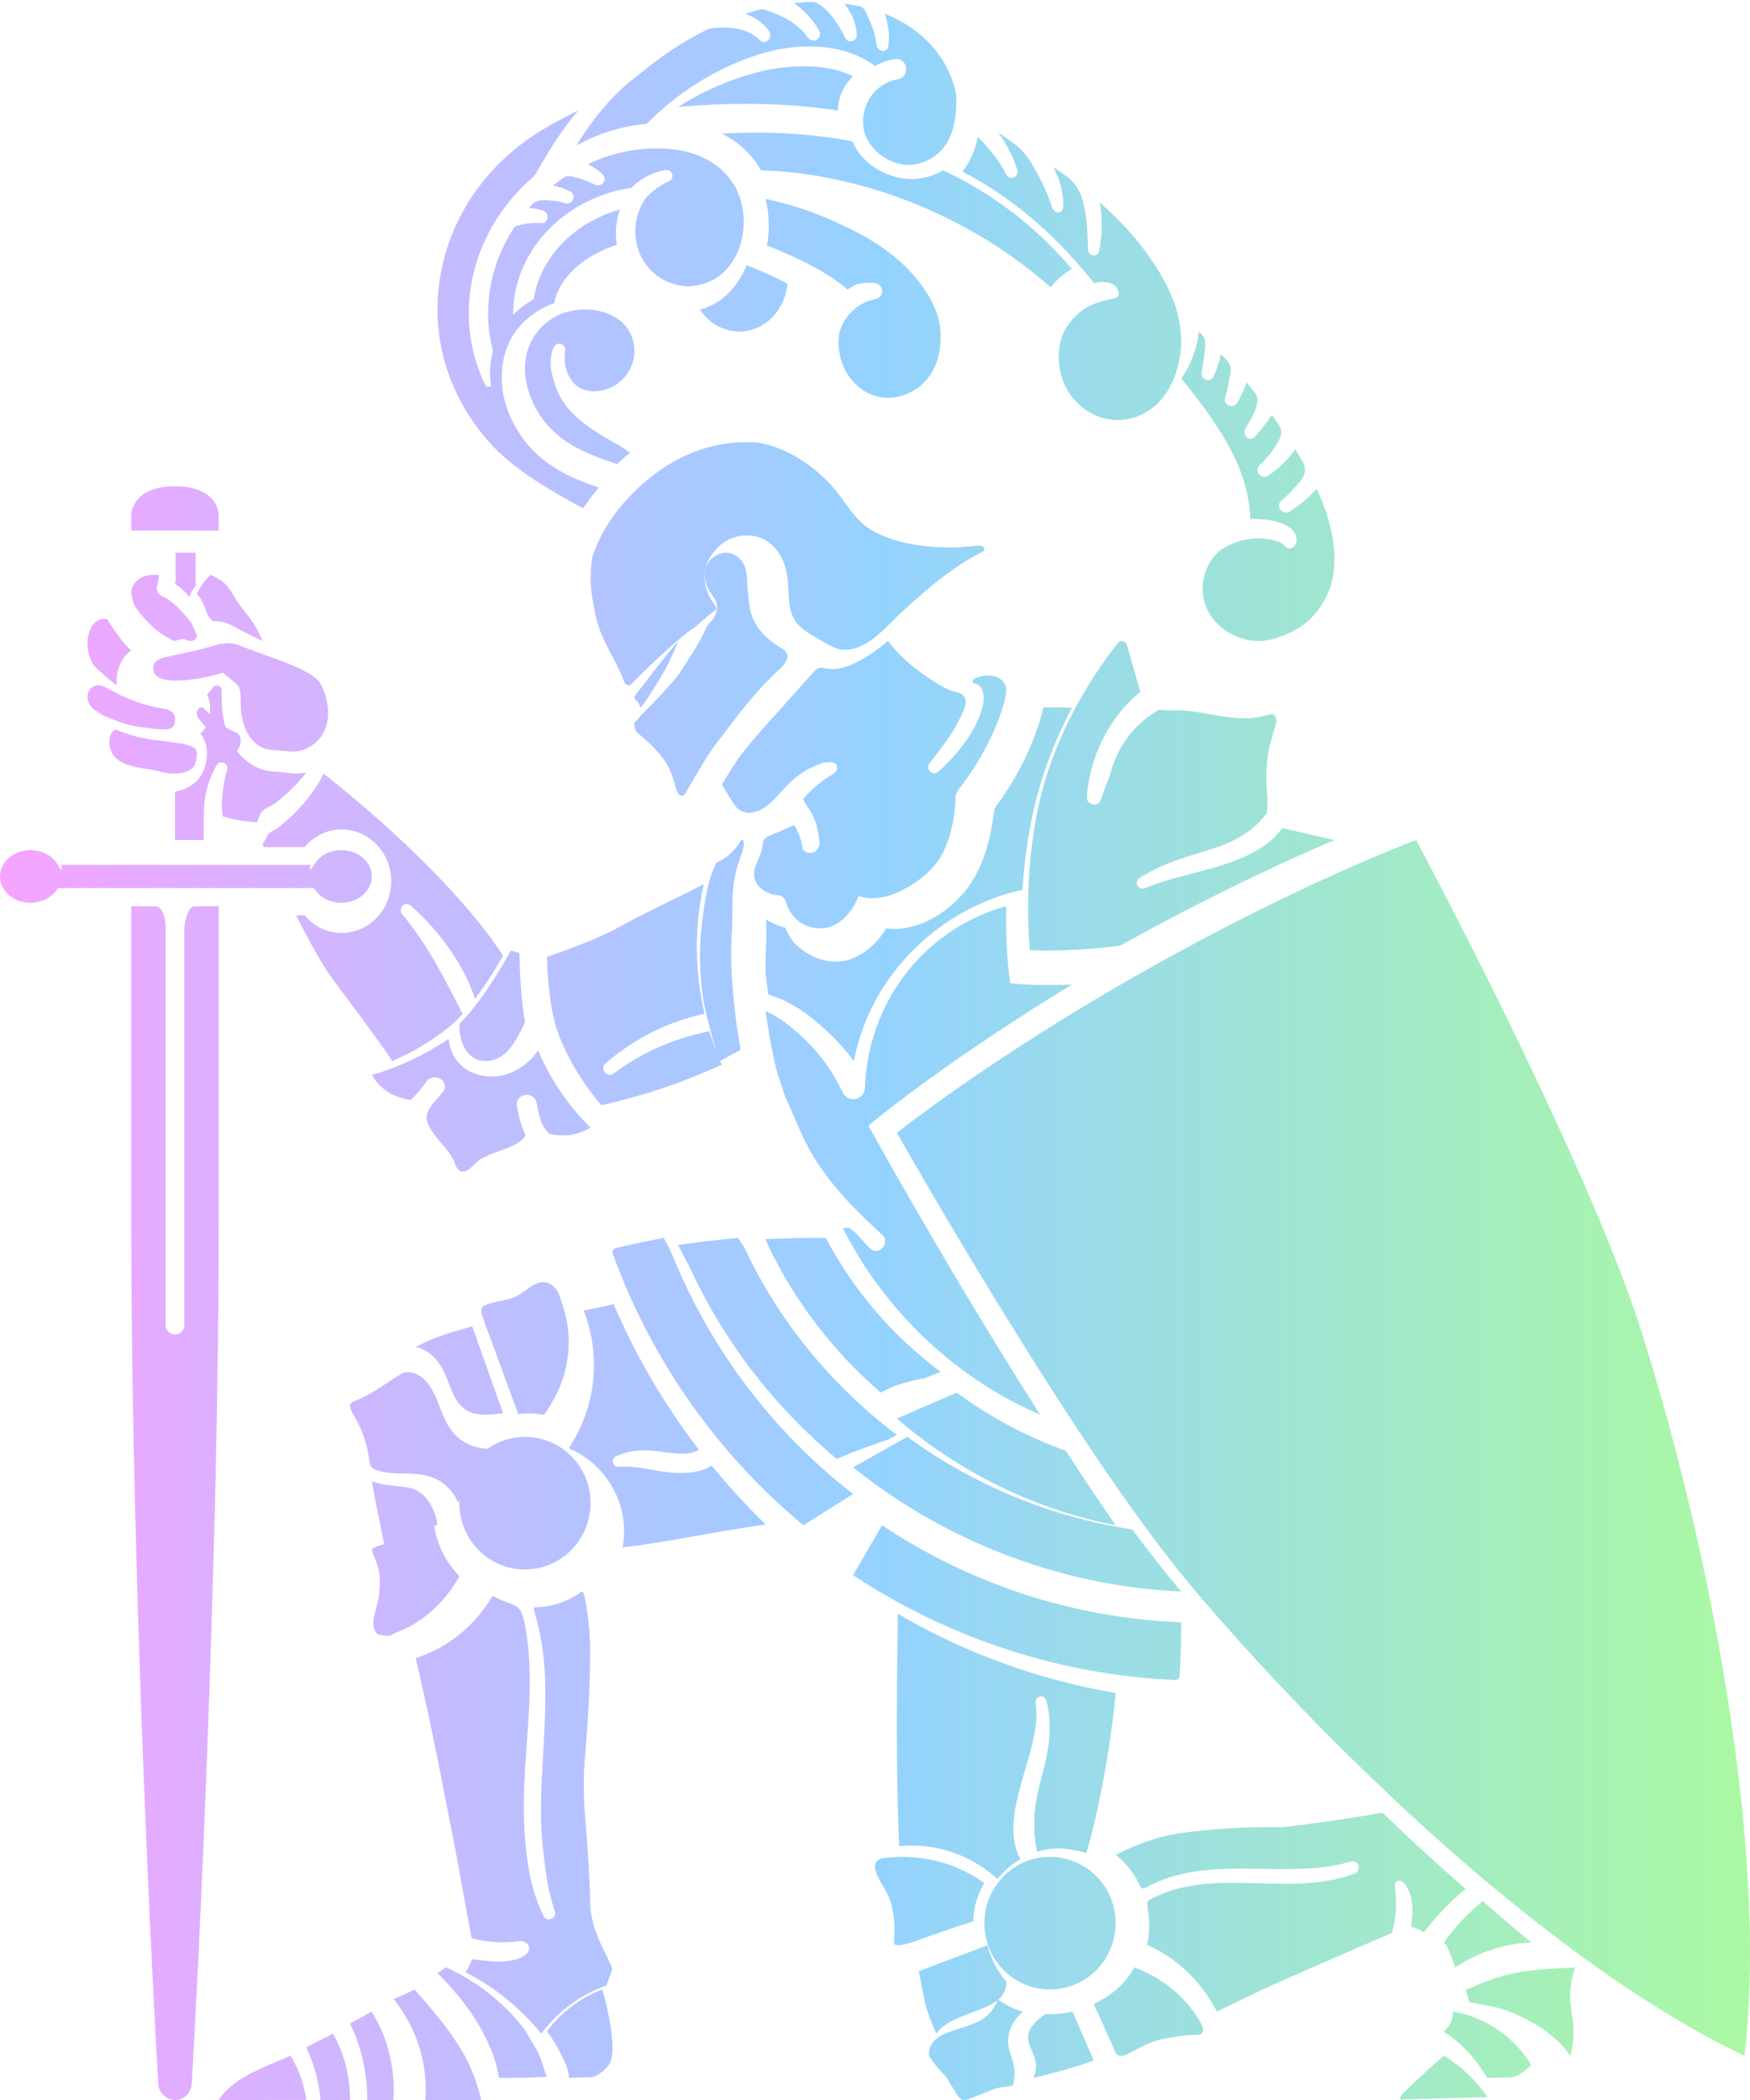 <svg xmlns="http://www.w3.org/2000/svg" width="40" height="48" viewBox="0 0 40 48">
  <defs>
    <linearGradient id="knight-a" x1="100%" x2="0%" y1="50%" y2="50%">
      <stop offset="0%" stop-color="#ABF9A2"/>
      <stop offset="49.933%" stop-color="#94D2FF"/>
      <stop offset="100%" stop-color="#F6A3FF"/>
    </linearGradient>
  </defs>
  <path fill="url(#knight-a)" fill-rule="evenodd" d="M11.141,33.116 C11.265,33.028 11.404,32.958 11.553,32.911 C11.65,32.88 11.754,32.859 11.862,32.849 C11.907,32.846 11.953,32.842 11.999,32.842 C12.019,32.842 12.04,32.844 12.059,32.846 L12.09,32.847 C12.217,32.854 12.339,32.877 12.451,32.913 C13.078,33.113 13.5,33.694 13.5,34.358 C13.5,34.492 13.48,34.629 13.443,34.765 C13.369,35.031 13.224,35.273 13.022,35.464 C12.742,35.729 12.379,35.874 11.999,35.874 C11.232,35.874 10.591,35.292 10.509,34.521 C10.503,34.465 10.5,34.41 10.5,34.358 C10.5,34.329 10.501,34.3 10.503,34.27 C10.493,34.299 10.483,34.328 10.474,34.358 C10.465,34.335 10.457,34.311 10.445,34.289 C10.407,34.211 10.359,34.137 10.302,34.07 C10.189,33.937 10.049,33.834 9.894,33.774 C9.679,33.691 9.448,33.685 9.225,33.681 C9.007,33.676 8.802,33.672 8.608,33.601 C8.545,33.579 8.508,33.554 8.484,33.523 C8.456,33.482 8.448,33.426 8.439,33.357 C8.391,32.998 8.267,32.647 8.08,32.341 C8.026,32.252 7.97,32.141 8.019,32.078 C8.04,32.051 8.078,32.035 8.124,32.017 C8.402,31.907 8.655,31.738 8.9,31.575 C8.964,31.534 9.027,31.492 9.091,31.45 C9.134,31.421 9.176,31.395 9.221,31.38 L9.203,31.326 L9.231,31.376 C9.277,31.362 9.328,31.358 9.384,31.366 C9.69,31.408 9.879,31.745 9.964,31.941 C9.994,32.011 10.022,32.083 10.05,32.155 C10.135,32.373 10.222,32.598 10.382,32.774 C10.548,32.957 10.788,33.076 11.056,33.109 C11.084,33.112 11.112,33.114 11.141,33.116 Z M4.497,14.506 C4.519,14.583 4.42,14.687 4.295,14.641 C4.255,14.627 4.218,14.613 4.183,14.6 C4.116,14.618 4.049,14.635 3.982,14.653 C3.963,14.644 3.943,14.634 3.923,14.623 C3.75,14.533 3.572,14.413 3.5,14.338 L3.437,14.274 C3.321,14.156 3.212,14.045 3.121,13.916 C3.096,13.881 3.076,13.845 3.061,13.801 C3.051,13.774 3.043,13.746 3.035,13.716 L3.024,13.675 C3.015,13.64 3.006,13.606 3.002,13.573 C2.98,13.379 3.155,13.204 3.331,13.163 C3.419,13.141 3.518,13.132 3.635,13.139 C3.628,13.232 3.614,13.317 3.59,13.403 C3.565,13.491 3.61,13.581 3.698,13.621 C3.807,13.671 3.913,13.743 4.02,13.843 C4.07,13.888 4.116,13.937 4.162,13.985 C4.207,14.031 4.248,14.082 4.289,14.132 L4.344,14.198 C4.378,14.238 4.399,14.287 4.422,14.344 C4.443,14.395 4.467,14.449 4.5,14.505 C4.499,14.506 4.498,14.506 4.497,14.506 Z M16.373,24.035 C16.266,23.679 16.108,23.051 16.09,22.944 C15.986,22.329 15.972,21.703 16.048,21.082 C16.099,20.658 16.164,20.132 16.376,19.718 C16.525,19.654 16.666,19.55 16.796,19.409 C16.809,19.395 16.832,19.363 16.856,19.328 C16.882,19.29 16.935,19.212 16.949,19.202 C16.965,19.199 16.972,19.2 16.976,19.202 C16.979,19.203 16.986,19.205 16.991,19.218 C17.016,19.28 16.983,19.431 16.965,19.48 C16.88,19.693 16.822,19.89 16.789,20.08 C16.742,20.34 16.741,20.601 16.739,20.853 C16.739,21.01 16.738,21.172 16.726,21.329 C16.667,22.119 16.79,23.217 16.928,23.997 C16.819,24.057 16.659,24.145 16.46,24.247 C16.467,24.263 16.474,24.28 16.481,24.296 C16.483,24.299 16.491,24.318 16.5,24.338 C16.23,24.457 15.954,24.572 15.678,24.68 C14.958,24.964 14.235,25.153 13.746,25.263 C13.443,24.92 13.034,24.327 12.773,23.662 C12.57,23.142 12.515,22.336 12.5,21.875 L12.594,21.841 C13.203,21.623 13.684,21.45 14.249,21.138 C14.526,20.984 14.89,20.805 15.275,20.616 C15.541,20.484 15.815,20.35 16.087,20.211 C16.06,20.329 16.037,20.446 16.017,20.559 C15.992,20.714 15.971,20.867 15.957,21.013 C15.942,21.161 15.934,21.315 15.929,21.47 C15.924,21.624 15.926,21.779 15.933,21.928 C15.939,22.082 15.951,22.236 15.968,22.384 C15.985,22.533 16.007,22.686 16.035,22.836 C16.055,22.948 16.079,23.059 16.104,23.169 L16.105,23.171 L16.007,23.194 C15.876,23.225 15.747,23.26 15.608,23.304 C15.478,23.347 15.348,23.394 15.223,23.446 C15.099,23.498 14.974,23.557 14.851,23.62 C14.728,23.684 14.608,23.752 14.495,23.823 C14.379,23.896 14.264,23.974 14.154,24.055 C14.041,24.138 13.934,24.225 13.835,24.311 C13.777,24.361 13.773,24.447 13.825,24.511 C13.877,24.575 13.958,24.586 14.017,24.542 C14.125,24.462 14.238,24.384 14.354,24.311 C14.47,24.238 14.587,24.169 14.701,24.108 C14.82,24.045 14.94,23.986 15.062,23.934 C15.179,23.881 15.305,23.831 15.432,23.786 C15.557,23.742 15.686,23.701 15.818,23.665 C15.904,23.641 15.992,23.62 16.08,23.6 L16.21,23.569 C16.22,23.595 16.23,23.62 16.238,23.646 C16.261,23.72 16.286,23.793 16.311,23.865 C16.332,23.924 16.352,23.98 16.373,24.035 Z M4.795,16.322 C4.795,16.317 4.796,16.312 4.796,16.307 C4.805,16.205 4.811,16.088 4.77,15.966 C4.759,15.935 4.747,15.907 4.732,15.879 C4.74,15.87 4.749,15.861 4.756,15.852 C4.805,15.798 4.846,15.746 4.879,15.691 L4.896,15.687 C4.928,15.679 4.96,15.672 4.99,15.663 L5.06,15.726 C5.067,15.791 5.067,15.895 5.067,15.943 C5.067,15.996 5.067,16.045 5.069,16.086 C5.078,16.272 5.106,16.449 5.152,16.613 C5.228,16.663 5.311,16.708 5.41,16.753 C5.547,16.814 5.512,17.081 5.412,17.158 C5.634,17.456 5.949,17.63 6.309,17.639 C6.362,17.64 6.416,17.647 6.474,17.653 L6.5,17.657 C6.642,17.674 6.823,17.694 7,17.658 C6.848,17.857 6.678,18.036 6.482,18.203 L6.458,18.223 C6.374,18.295 6.287,18.368 6.192,18.421 C6.178,18.428 6.163,18.436 6.147,18.444 C6.069,18.482 5.973,18.531 5.936,18.637 C5.919,18.689 5.9,18.746 5.874,18.796 C5.696,18.786 5.39,18.755 5.092,18.66 C5.081,18.583 5.071,18.501 5.071,18.42 C5.072,18.153 5.112,17.873 5.192,17.59 C5.21,17.525 5.178,17.463 5.115,17.436 C5.051,17.41 4.985,17.433 4.951,17.49 C4.888,17.597 4.834,17.717 4.788,17.845 C4.742,17.975 4.708,18.11 4.686,18.245 C4.673,18.33 4.665,18.421 4.661,18.523 C4.658,18.586 4.656,18.648 4.656,18.711 L4.656,19.2 L4,19.2 L4,18.097 C4.052,18.088 4.1,18.075 4.145,18.06 C4.28,18.016 4.395,17.948 4.489,17.858 C4.735,17.62 4.807,17.131 4.638,16.85 C4.621,16.823 4.602,16.796 4.577,16.771 C4.627,16.727 4.669,16.677 4.702,16.62 C4.65,16.559 4.596,16.493 4.537,16.419 C4.44,16.297 4.553,16.097 4.657,16.194 C4.706,16.239 4.752,16.282 4.795,16.322 Z M8.78,35.293 C8.718,34.975 8.671,34.736 8.636,34.581 C8.587,34.35 8.541,34.106 8.5,33.853 C8.676,33.929 8.858,33.947 9.033,33.963 C9.156,33.974 9.282,33.987 9.403,34.018 C9.696,34.096 9.917,34.401 10,34.837 C9.982,34.855 9.953,34.871 9.922,34.886 C9.998,35.322 10.201,35.723 10.5,36.026 C10.166,36.64 9.642,37.103 9.019,37.332 L9.006,37.339 C8.937,37.392 8.837,37.404 8.745,37.372 L8.737,37.369 L8.728,37.369 C8.62,37.379 8.553,37.301 8.537,37.151 C8.524,37.026 8.563,36.879 8.602,36.736 C8.629,36.632 8.658,36.525 8.667,36.424 C8.682,36.271 8.696,36.043 8.647,35.844 C8.629,35.766 8.6,35.697 8.572,35.63 C8.543,35.563 8.516,35.497 8.5,35.425 C8.491,35.382 8.647,35.335 8.698,35.319 C8.723,35.312 8.744,35.306 8.759,35.3 L8.78,35.293 Z M22.798,45.721 C22.646,45.842 22.426,45.924 22.199,46.008 C21.884,46.126 21.56,46.246 21.403,46.484 C21.237,46.127 21.156,45.829 21.155,45.829 C21.155,45.825 21.087,45.511 21,45.055 L22.574,44.463 C22.645,44.764 22.79,45.048 22.999,45.289 C23.01,45.472 22.937,45.604 22.815,45.707 C22.988,45.831 23.177,45.924 23.38,45.982 C23.217,46.125 23.118,46.276 23.07,46.45 C23.024,46.614 23.035,46.775 23.104,46.969 C23.18,47.186 23.208,47.318 23.175,47.568 C23.174,47.573 23.174,47.577 23.175,47.577 C23.175,47.577 23.175,47.577 23.176,47.576 C23.169,47.607 23.163,47.637 23.152,47.666 C23.11,47.68 22.988,47.698 22.92,47.707 C22.844,47.718 22.8,47.724 22.778,47.731 C22.695,47.757 22.615,47.791 22.537,47.824 C22.476,47.85 22.415,47.875 22.353,47.897 C22.328,47.906 22.3,47.918 22.27,47.931 C22.18,47.969 22.066,48.015 21.997,47.995 C21.932,47.975 21.881,47.889 21.84,47.821 C21.83,47.803 21.819,47.785 21.809,47.77 C21.755,47.687 21.703,47.603 21.651,47.514 L21.587,47.427 C21.464,47.312 21.344,47.162 21.232,46.984 C21.219,46.59 21.579,46.476 21.96,46.357 C22.146,46.298 22.322,46.244 22.454,46.154 C22.621,46.04 22.742,45.886 22.798,45.721 Z M18.842,15.273 C18.947,15.29 19.044,15.304 19.165,15.284 C19.217,15.275 19.267,15.263 19.315,15.247 L19.33,15.244 C19.384,15.227 19.437,15.204 19.494,15.18 L19.524,15.166 C19.751,15.06 19.999,14.897 20.299,14.653 C20.43,14.829 20.597,15.004 20.808,15.187 C20.815,15.194 21.513,15.764 21.879,15.828 C21.996,15.84 22.066,15.937 22.075,16.026 C22.086,16.13 21.99,16.321 21.945,16.412 L21.937,16.428 C21.747,16.815 21.47,17.168 21.251,17.433 C21.194,17.502 21.211,17.585 21.258,17.632 C21.304,17.677 21.384,17.694 21.451,17.635 C21.691,17.422 22.268,16.854 22.451,16.182 C22.501,15.996 22.494,15.843 22.429,15.727 C22.389,15.653 22.331,15.636 22.271,15.624 C22.25,15.619 22.235,15.602 22.232,15.579 C22.226,15.533 22.305,15.486 22.438,15.456 C22.553,15.43 22.675,15.435 22.775,15.469 C22.826,15.487 22.876,15.522 22.916,15.566 C22.984,15.644 23.007,15.713 22.998,15.811 C22.981,16.008 22.91,16.212 22.846,16.387 C22.769,16.594 22.677,16.804 22.572,17.01 C22.468,17.215 22.349,17.419 22.22,17.616 C22.149,17.723 22.081,17.821 22.012,17.915 C21.996,17.936 21.981,17.955 21.965,17.974 C21.906,18.047 21.845,18.122 21.841,18.24 C21.823,18.774 21.694,19.27 21.491,19.6 C21.168,20.125 20.536,20.408 20.32,20.472 C20.088,20.541 19.875,20.549 19.668,20.496 L19.623,20.484 L19.605,20.527 C19.512,20.75 19.388,20.918 19.216,21.053 C19.007,21.218 18.743,21.264 18.492,21.18 C18.233,21.093 18.036,20.88 17.964,20.613 C17.947,20.551 17.905,20.502 17.847,20.477 C17.816,20.464 17.787,20.462 17.76,20.461 L17.736,20.459 C17.713,20.458 17.688,20.452 17.654,20.443 C17.626,20.434 17.599,20.423 17.573,20.413 C17.522,20.392 17.475,20.368 17.436,20.341 C17.332,20.268 17.262,20.161 17.239,20.038 C17.216,19.917 17.271,19.787 17.329,19.648 C17.373,19.544 17.418,19.438 17.43,19.331 L17.432,19.31 C17.436,19.271 17.439,19.235 17.453,19.207 C17.48,19.15 17.548,19.118 17.622,19.088 C17.801,19.012 17.981,18.936 18.155,18.859 C18.23,18.991 18.29,19.134 18.316,19.243 C18.329,19.295 18.338,19.346 18.347,19.398 L18.349,19.417 L18.363,19.429 C18.443,19.504 18.534,19.515 18.616,19.471 C18.7,19.425 18.745,19.331 18.729,19.236 C18.706,19.048 18.685,18.871 18.597,18.68 C18.56,18.597 18.513,18.523 18.467,18.453 C18.426,18.39 18.388,18.331 18.357,18.266 C18.545,18.043 18.767,17.854 19.018,17.705 C19.049,17.685 19.084,17.665 19.109,17.628 C19.145,17.578 19.145,17.511 19.109,17.468 C19.091,17.448 19.066,17.434 19.032,17.426 C18.947,17.407 18.861,17.425 18.797,17.444 C18.541,17.519 18.254,17.692 18.047,17.895 C17.985,17.957 17.927,18.022 17.867,18.086 C17.744,18.222 17.628,18.348 17.483,18.452 C17.319,18.569 17.064,18.636 16.892,18.508 C16.822,18.456 16.77,18.374 16.726,18.303 C16.648,18.179 16.573,18.052 16.5,17.926 C16.535,17.871 16.569,17.816 16.603,17.761 C16.723,17.568 16.847,17.367 16.991,17.185 C17.221,16.892 17.477,16.608 17.725,16.335 L17.883,16.16 C17.927,16.11 17.97,16.062 18.013,16.012 L18.566,15.394 C18.619,15.335 18.697,15.254 18.768,15.262 C18.794,15.266 18.818,15.269 18.842,15.273 Z M7.192,20.324 L7.177,20.299 L1.323,20.299 L1.307,20.324 C1.236,20.434 1.129,20.522 0.998,20.576 C0.901,20.615 0.801,20.636 0.699,20.636 C0.313,20.636 -5.86206897e-05,20.366 -5.86206897e-05,20.034 C-5.86206897e-05,19.701 0.313,19.431 0.699,19.431 C0.799,19.431 0.9,19.452 0.998,19.491 C1.129,19.546 1.236,19.633 1.307,19.744 L1.409,19.901 L1.409,19.768 L7.091,19.768 L7.091,19.901 L7.192,19.744 C7.316,19.551 7.55,19.431 7.801,19.431 C8.186,19.431 8.5,19.701 8.5,20.034 C8.5,20.366 8.186,20.636 7.801,20.636 C7.55,20.636 7.316,20.516 7.192,20.324 Z M14.776,2.833 C14.378,2.866 13.984,2.962 13.605,3.119 C13.46,3.179 13.313,3.25 13.171,3.33 C13.413,2.938 13.664,2.604 13.949,2.289 C14.094,2.13 14.262,1.974 14.464,1.814 L14.576,1.724 C14.769,1.57 14.968,1.41 15.173,1.267 C15.488,1.046 15.813,0.851 16.138,0.687 C16.189,0.662 16.244,0.646 16.299,0.641 C16.789,0.597 17.138,0.687 17.365,0.916 C17.422,0.975 17.501,0.976 17.557,0.922 C17.607,0.873 17.63,0.778 17.572,0.701 C17.442,0.525 17.261,0.396 17.032,0.317 C17.133,0.284 17.238,0.252 17.346,0.224 C17.4,0.211 17.457,0.213 17.511,0.231 C17.856,0.354 18.215,0.505 18.47,0.862 C18.529,0.943 18.623,0.941 18.682,0.899 C18.745,0.853 18.761,0.77 18.72,0.697 C18.585,0.451 18.391,0.241 18.145,0.073 C18.353,0.05 18.56,0.036 18.616,0.049 C18.669,0.065 18.738,0.104 18.786,0.142 C19.019,0.329 19.17,0.57 19.325,0.874 C19.354,0.933 19.418,0.962 19.482,0.94 C19.544,0.922 19.584,0.865 19.582,0.798 C19.572,0.548 19.478,0.309 19.303,0.087 C19.422,0.102 19.531,0.12 19.635,0.141 C19.697,0.153 19.75,0.196 19.778,0.254 L19.792,0.284 C19.902,0.517 19.997,0.717 20.035,1.026 C20.046,1.111 20.122,1.164 20.186,1.165 L20.187,1.165 C20.249,1.165 20.295,1.121 20.305,1.051 C20.341,0.799 20.303,0.576 20.225,0.316 C21.002,0.623 21.556,1.183 21.79,1.9 C21.815,1.975 21.835,2.059 21.854,2.155 C21.857,2.212 21.858,2.267 21.858,2.321 C21.858,2.513 21.843,2.684 21.81,2.83 C21.748,3.119 21.624,3.348 21.442,3.509 C21.431,3.519 21.42,3.528 21.408,3.537 C21.312,3.615 21.205,3.674 21.087,3.714 C20.967,3.754 20.868,3.766 20.819,3.769 C20.595,3.781 20.333,3.698 20.12,3.535 C20.037,3.472 19.963,3.396 19.899,3.308 C19.813,3.189 19.759,3.062 19.739,2.929 C19.739,2.924 19.737,2.919 19.736,2.916 C19.719,2.783 19.727,2.651 19.76,2.524 C19.805,2.353 19.894,2.196 20.019,2.071 C20.095,1.994 20.185,1.932 20.287,1.886 C20.374,1.846 20.448,1.823 20.522,1.813 C20.608,1.8 20.678,1.735 20.702,1.647 C20.711,1.614 20.714,1.582 20.71,1.55 C20.696,1.433 20.601,1.346 20.493,1.346 C20.483,1.346 20.474,1.347 20.464,1.349 C20.301,1.372 20.145,1.426 20,1.51 C19.237,0.935 18.133,0.993 17.35,1.242 C16.414,1.539 15.535,2.078 14.81,2.801 C14.799,2.807 14.791,2.814 14.786,2.824 L14.776,2.833 Z M17.07,7.564 C16.658,7.636 16.244,7.446 16,7.077 C16.295,6.999 16.555,6.83 16.752,6.589 C16.754,6.587 16.891,6.442 17.018,6.174 L17.034,6.143 C17.047,6.118 17.058,6.091 17.069,6.063 C17.418,6.198 17.731,6.339 18,6.485 C17.947,7.036 17.569,7.477 17.07,7.564 Z M28.922,11.876 C28.741,11.86 28.637,11.858 28.579,11.862 C28.542,10.666 27.814,9.658 27,8.649 C27.223,8.33 27.359,7.97 27.404,7.579 C27.432,7.608 27.46,7.636 27.488,7.665 C27.541,7.719 27.553,7.831 27.548,7.912 C27.537,8.105 27.502,8.302 27.469,8.492 L27.464,8.515 C27.45,8.596 27.51,8.663 27.578,8.683 C27.647,8.702 27.708,8.672 27.735,8.612 C27.811,8.451 27.871,8.271 27.906,8.095 L28.051,8.245 C28.115,8.313 28.144,8.403 28.129,8.494 C28.092,8.719 28.056,8.908 28.001,9.099 C27.98,9.169 28.017,9.238 28.09,9.268 C28.161,9.296 28.238,9.272 28.275,9.21 C28.365,9.063 28.44,8.902 28.494,8.738 C28.558,8.818 28.623,8.9 28.69,8.985 C28.749,9.062 28.757,9.167 28.711,9.314 C28.659,9.479 28.574,9.62 28.484,9.768 L28.468,9.795 C28.418,9.877 28.451,9.968 28.512,10.007 C28.562,10.041 28.639,10.042 28.698,9.969 C28.811,9.833 28.949,9.668 29.07,9.487 C29.122,9.557 29.173,9.628 29.224,9.702 C29.295,9.8 29.303,9.929 29.246,10.037 C29.127,10.262 28.976,10.458 28.786,10.638 C28.72,10.7 28.732,10.788 28.779,10.842 C28.831,10.903 28.914,10.914 28.98,10.874 C29.218,10.721 29.438,10.508 29.605,10.27 C29.669,10.374 29.728,10.471 29.784,10.569 C29.854,10.691 29.843,10.842 29.756,10.955 C29.588,11.173 29.369,11.375 29.283,11.451 C29.215,11.512 29.226,11.6 29.273,11.656 C29.327,11.721 29.412,11.734 29.479,11.691 C29.709,11.544 29.925,11.363 30.097,11.173 C30.436,11.913 30.559,12.555 30.474,13.133 C30.402,13.616 30.11,14.077 29.711,14.336 C29.596,14.411 29.408,14.512 29.253,14.552 C28.972,14.669 28.689,14.685 28.393,14.594 C27.966,14.468 27.636,14.145 27.53,13.754 C27.421,13.348 27.537,12.924 27.836,12.626 C28.029,12.471 28.265,12.367 28.517,12.327 C28.598,12.313 28.678,12.307 28.759,12.307 C28.831,12.307 28.903,12.312 28.975,12.323 C29.086,12.339 29.201,12.362 29.296,12.417 C29.308,12.424 29.326,12.44 29.342,12.457 C29.375,12.489 29.408,12.521 29.449,12.531 C29.484,12.54 29.515,12.535 29.545,12.518 C29.591,12.491 29.622,12.438 29.631,12.397 C29.651,12.307 29.631,12.223 29.571,12.148 C29.435,11.974 29.114,11.891 28.922,11.876 Z M24.733,6.141 C23.937,5.201 23.018,4.454 22,3.921 C22.171,3.708 22.288,3.442 22.35,3.126 C22.58,3.363 22.827,3.642 23.002,3.992 C23.035,4.059 23.11,4.084 23.177,4.051 C23.244,4.019 23.275,3.948 23.252,3.878 C23.142,3.55 22.999,3.272 22.817,3.032 C22.924,3.098 23.025,3.172 23.13,3.249 L23.18,3.286 C23.33,3.396 23.433,3.505 23.523,3.648 C23.766,4.036 23.914,4.342 24.036,4.706 C24.045,4.734 24.059,4.776 24.088,4.809 C24.125,4.852 24.182,4.867 24.226,4.848 C24.265,4.832 24.309,4.788 24.305,4.671 C24.299,4.487 24.268,4.306 24.217,4.147 C24.191,4.069 24.156,3.994 24.123,3.921 L24.107,3.886 C24.1,3.873 24.093,3.852 24.084,3.829 C24.084,3.828 24.083,3.827 24.083,3.825 C24.191,3.898 24.296,3.971 24.396,4.043 C24.559,4.161 24.692,4.369 24.753,4.601 C24.847,4.959 24.86,5.325 24.867,5.699 C24.868,5.77 24.918,5.827 24.987,5.835 C25.059,5.846 25.109,5.8 25.124,5.733 C25.198,5.394 25.202,5.006 25.137,4.628 C25.835,5.239 26.35,5.885 26.705,6.596 C26.727,6.65 26.749,6.703 26.771,6.755 C26.82,6.87 26.866,6.978 26.898,7.097 C26.969,7.362 27.004,7.622 27,7.852 C26.996,7.999 26.971,8.144 26.95,8.254 C26.906,8.482 26.826,8.697 26.711,8.895 C26.501,9.264 26.153,9.515 25.756,9.583 C25.024,9.705 24.332,9.171 24.216,8.388 C24.177,8.132 24.206,7.868 24.297,7.629 C24.327,7.566 24.357,7.511 24.391,7.46 C24.547,7.221 24.762,7.044 25.013,6.945 C25.144,6.894 25.287,6.855 25.465,6.82 C25.489,6.816 25.537,6.807 25.56,6.762 C25.572,6.74 25.576,6.714 25.571,6.685 C25.562,6.614 25.517,6.547 25.451,6.507 C25.393,6.47 25.326,6.457 25.275,6.45 C25.246,6.446 25.217,6.445 25.188,6.445 C25.16,6.445 25.132,6.446 25.103,6.45 C25.096,6.451 25.072,6.456 25.047,6.462 C25.033,6.466 25.019,6.469 25.008,6.473 C24.926,6.368 24.841,6.269 24.758,6.171 L24.733,6.141 Z M11.082,8.772 C11.097,8.797 11.115,8.828 11.117,8.848 L11.171,8.839 L11.224,8.831 C11.183,8.562 11.197,8.294 11.265,8.036 C11.272,8.013 11.264,7.994 11.258,7.975 C11.255,7.964 11.252,7.952 11.248,7.939 C11.244,7.915 11.238,7.892 11.233,7.87 C11.222,7.823 11.213,7.777 11.205,7.73 C11.189,7.64 11.177,7.544 11.169,7.448 C11.153,7.263 11.152,7.072 11.168,6.881 C11.183,6.694 11.214,6.505 11.26,6.32 C11.307,6.133 11.369,5.95 11.445,5.774 C11.522,5.595 11.613,5.42 11.716,5.255 L11.73,5.234 C11.742,5.213 11.754,5.195 11.769,5.181 C11.781,5.171 11.8,5.163 11.828,5.156 C11.895,5.14 11.962,5.123 12.029,5.112 C12.123,5.095 12.231,5.091 12.368,5.1 C12.371,5.101 12.374,5.101 12.378,5.101 C12.446,5.101 12.499,5.056 12.513,4.987 C12.525,4.921 12.494,4.84 12.412,4.814 C12.308,4.782 12.198,4.761 12.091,4.754 C12.122,4.715 12.154,4.677 12.191,4.646 C12.229,4.614 12.274,4.596 12.342,4.583 C12.419,4.569 12.497,4.576 12.579,4.581 L12.613,4.584 C12.703,4.591 12.805,4.61 12.924,4.645 C12.997,4.669 13.069,4.627 13.098,4.556 C13.126,4.485 13.1,4.411 13.035,4.377 C12.914,4.313 12.775,4.266 12.639,4.239 C12.653,4.227 12.667,4.216 12.682,4.206 C12.732,4.168 12.782,4.132 12.834,4.096 C12.86,4.078 12.886,4.06 12.912,4.043 C12.936,4.028 12.977,4.023 13.023,4.027 C13.08,4.032 13.146,4.047 13.225,4.071 C13.345,4.108 13.472,4.159 13.602,4.222 C13.668,4.254 13.75,4.233 13.794,4.172 C13.836,4.114 13.828,4.041 13.777,3.99 C13.68,3.896 13.561,3.812 13.438,3.751 C13.467,3.737 13.496,3.724 13.525,3.711 C13.58,3.687 13.635,3.663 13.69,3.642 C14.248,3.427 14.837,3.348 15.409,3.417 C15.732,3.456 16.02,3.553 16.265,3.709 C16.454,3.828 16.611,3.98 16.733,4.159 C16.763,4.204 16.795,4.253 16.822,4.304 C16.84,4.339 16.855,4.376 16.87,4.413 L16.877,4.429 C17.028,4.8 17.04,5.224 16.911,5.625 C16.812,5.928 16.652,6.108 16.602,6.158 C16.412,6.368 16.157,6.498 15.866,6.533 C15.855,6.535 15.844,6.537 15.833,6.539 C15.822,6.541 15.811,6.542 15.802,6.543 C15.772,6.545 15.742,6.545 15.709,6.544 L15.683,6.542 C15.505,6.533 15.327,6.482 15.167,6.396 C14.9,6.251 14.689,6.003 14.593,5.718 C14.471,5.364 14.504,4.985 14.684,4.65 C14.708,4.605 14.73,4.57 14.753,4.54 C14.798,4.479 14.854,4.429 14.917,4.376 C15.035,4.277 15.157,4.2 15.28,4.148 C15.35,4.119 15.385,4.05 15.365,3.982 C15.346,3.915 15.282,3.875 15.207,3.887 C14.914,3.936 14.63,4.085 14.426,4.3 C14.288,4.317 14.167,4.34 14.055,4.369 C13.943,4.398 13.827,4.435 13.709,4.481 C13.534,4.548 13.364,4.631 13.202,4.727 C12.321,5.249 11.772,6.124 11.732,7.067 L11.726,7.197 L11.823,7.108 C11.873,7.062 11.931,7.015 12.001,6.965 C12.057,6.923 12.116,6.885 12.176,6.85 L12.198,6.837 L12.202,6.813 C12.304,6.216 12.649,5.671 13.174,5.277 C13.272,5.204 13.35,5.15 13.428,5.105 C13.451,5.092 13.473,5.079 13.496,5.068 L13.535,5.047 C13.56,5.033 13.585,5.02 13.609,5.007 L13.629,4.996 C13.638,4.992 13.646,4.987 13.655,4.983 C13.73,4.947 13.8,4.917 13.869,4.89 C13.965,4.853 14.065,4.82 14.167,4.794 C14.168,4.794 14.17,4.793 14.172,4.793 C14.08,5.036 14.055,5.31 14.098,5.595 C13.989,5.632 13.889,5.67 13.793,5.714 C13.179,5.989 12.76,6.442 12.665,6.931 C12.64,6.94 12.616,6.95 12.591,6.96 L12.56,6.973 C12.386,7.044 12.227,7.14 12.087,7.257 C11.963,7.359 11.859,7.469 11.778,7.586 C11.723,7.665 11.682,7.733 11.65,7.799 C11.502,8.108 11.443,8.45 11.477,8.818 C11.508,9.164 11.628,9.512 11.823,9.827 C11.918,9.983 12.01,10.107 12.111,10.219 C12.564,10.716 13.112,10.946 13.684,11.145 C13.621,11.22 13.556,11.302 13.488,11.393 C13.43,11.469 13.378,11.547 13.328,11.621 L13.259,11.582 C12.624,11.232 11.755,10.751 11.189,10.115 C10.254,9.063 9.85,7.742 10.05,6.396 C10.257,5.007 11.094,3.768 12.346,2.998 C12.622,2.829 12.915,2.67 13.216,2.526 C13.199,2.547 13.181,2.568 13.165,2.589 C13.098,2.67 13.032,2.752 12.969,2.837 C12.828,3.025 12.691,3.226 12.552,3.453 C12.491,3.551 12.432,3.649 12.374,3.748 C12.356,3.777 12.339,3.808 12.322,3.84 C12.285,3.91 12.247,3.982 12.199,4.034 C12.176,4.058 12.15,4.079 12.125,4.101 C12.107,4.115 12.09,4.129 12.074,4.145 C11.741,4.452 11.462,4.804 11.242,5.19 C11.028,5.567 10.877,5.97 10.792,6.387 C10.707,6.804 10.692,7.228 10.746,7.644 C10.773,7.856 10.819,8.065 10.881,8.267 C10.912,8.367 10.948,8.467 10.99,8.571 C11.01,8.622 11.031,8.671 11.054,8.721 C11.061,8.737 11.071,8.754 11.082,8.772 Z M17.392,3.893 C17.309,3.738 17.198,3.591 17.063,3.456 C16.902,3.293 16.713,3.16 16.5,3.056 C17.561,2.993 18.564,3.052 19.483,3.232 C19.526,3.335 19.585,3.434 19.658,3.526 C19.948,3.892 20.449,4.117 20.913,4.09 C21.141,4.075 21.363,4.008 21.558,3.896 C22.618,4.386 23.564,5.092 24.369,5.997 L24.46,6.101 C24.473,6.116 24.487,6.131 24.5,6.145 C24.313,6.256 24.146,6.401 24.015,6.568 C22.199,4.957 19.73,3.96 17.392,3.893 Z M12.917,8.022 C12.928,7.946 12.886,7.88 12.816,7.861 C12.745,7.843 12.679,7.88 12.651,7.95 C12.526,8.263 12.603,8.548 12.7,8.836 C12.785,9.09 12.956,9.337 13.196,9.55 C13.398,9.731 13.626,9.875 13.822,9.991 L13.873,10.022 C13.925,10.053 13.977,10.084 14.03,10.114 C14.07,10.137 14.11,10.16 14.15,10.181 C14.168,10.191 14.28,10.265 14.354,10.314 C14.371,10.325 14.387,10.336 14.4,10.345 C14.311,10.42 14.222,10.499 14.136,10.581 L14.107,10.611 C14.011,10.578 13.919,10.545 13.827,10.513 C13.777,10.494 13.727,10.475 13.678,10.457 L13.663,10.451 C13.296,10.311 12.876,10.116 12.534,9.737 C12.436,9.629 12.348,9.506 12.27,9.374 C12.013,8.933 11.857,8.267 12.189,7.718 C12.33,7.482 12.546,7.294 12.796,7.187 C12.974,7.112 13.174,7.074 13.373,7.074 C13.607,7.074 13.84,7.126 14.028,7.231 C14.285,7.373 14.444,7.597 14.489,7.878 C14.546,8.239 14.376,8.61 14.067,8.802 C13.791,8.973 13.37,9.019 13.13,8.77 C12.951,8.584 12.875,8.319 12.917,8.022 Z M14.618,16.12 C14.61,16.1 14.601,16.081 14.589,16.063 C14.576,16.044 14.56,16.028 14.543,16.01 C14.502,15.969 14.497,15.958 14.502,15.937 C14.507,15.911 14.526,15.887 14.546,15.861 L14.975,15.302 C15.139,15.089 15.311,14.877 15.5,14.653 C15.386,14.952 15.263,15.214 15.133,15.43 L15.11,15.468 C14.97,15.7 14.825,15.94 14.664,16.153 C14.657,16.161 14.652,16.167 14.649,16.168 C14.645,16.167 14.639,16.161 14.634,16.151 C14.627,16.141 14.623,16.131 14.618,16.12 Z M13.609,14.059 C13.594,13.986 13.581,13.911 13.569,13.833 C13.489,13.467 13.479,13.097 13.537,12.741 C13.624,12.471 13.75,12.205 13.913,11.952 C14.184,11.531 14.561,11.135 15.004,10.807 C15.626,10.346 16.339,10.105 17.076,10.105 C17.156,10.105 17.238,10.109 17.319,10.114 C17.909,10.217 18.498,10.556 18.979,11.068 C19.093,11.189 19.194,11.328 19.291,11.462 C19.476,11.718 19.668,11.983 19.966,12.144 C20.177,12.257 20.415,12.344 20.693,12.408 C20.962,12.469 21.257,12.504 21.569,12.51 C21.713,12.515 21.863,12.511 22.01,12.502 C22.082,12.498 22.155,12.492 22.227,12.485 L22.273,12.479 C22.294,12.476 22.316,12.474 22.338,12.473 L22.338,12.473 C22.382,12.47 22.414,12.471 22.441,12.48 C22.463,12.486 22.481,12.5 22.492,12.518 C22.498,12.529 22.504,12.547 22.497,12.569 C22.488,12.598 22.464,12.611 22.421,12.631 L22.395,12.644 C22.355,12.665 22.315,12.686 22.275,12.708 C22.197,12.751 22.12,12.797 22.044,12.845 C21.803,12.995 21.559,13.173 21.296,13.389 C21.047,13.594 20.806,13.811 20.604,13.997 L20.559,14.039 C20.5,14.095 20.443,14.152 20.385,14.21 C20.222,14.371 20.052,14.541 19.857,14.668 C19.717,14.761 19.498,14.867 19.268,14.852 C19.103,14.84 18.949,14.747 18.799,14.658 C18.754,14.631 18.71,14.604 18.665,14.58 C18.476,14.476 18.346,14.382 18.243,14.275 C18.07,14.094 18.041,13.842 18.028,13.621 L18.023,13.521 C18.01,13.272 17.998,13.037 17.89,12.799 C17.775,12.544 17.578,12.356 17.35,12.281 C17.049,12.182 16.687,12.258 16.452,12.471 C16.226,12.676 16.096,12.942 16.104,13.181 C16.109,13.379 16.169,13.577 16.266,13.724 C16.276,13.738 16.288,13.754 16.299,13.77 C16.376,13.872 16.393,13.914 16.345,13.954 C16.256,14.013 16.174,14.086 16.094,14.156 C16.05,14.195 16.006,14.234 15.962,14.27 C15.91,14.312 15.855,14.352 15.801,14.392 C15.735,14.439 15.667,14.489 15.604,14.543 C15.35,14.758 15.101,14.982 14.862,15.21 C14.73,15.337 14.599,15.465 14.471,15.596 C14.421,15.647 14.395,15.672 14.351,15.66 C14.315,15.653 14.282,15.624 14.268,15.587 C14.187,15.368 14.082,15.167 13.981,14.972 C13.826,14.675 13.681,14.395 13.609,14.059 Z M14.623,16.794 L14.548,16.728 C14.511,16.661 14.497,16.596 14.501,16.529 C14.506,16.516 14.537,16.483 14.55,16.469 C14.559,16.459 14.568,16.45 14.573,16.444 C14.606,16.403 14.64,16.364 14.675,16.326 C14.713,16.284 14.754,16.246 14.793,16.206 C14.823,16.177 14.853,16.149 14.882,16.118 C15.03,15.966 15.18,15.805 15.328,15.639 C15.384,15.575 15.435,15.517 15.483,15.454 C15.529,15.393 15.571,15.33 15.612,15.266 C15.739,15.07 15.871,14.868 15.987,14.659 C16.023,14.594 16.056,14.529 16.088,14.463 C16.109,14.419 16.131,14.375 16.154,14.332 C16.173,14.294 16.203,14.26 16.235,14.224 C16.268,14.186 16.301,14.147 16.327,14.1 C16.365,14.033 16.42,13.898 16.371,13.762 C16.345,13.694 16.303,13.636 16.264,13.579 C16.235,13.539 16.209,13.501 16.189,13.461 C16.14,13.368 16.113,13.259 16.108,13.146 C16.103,12.996 16.16,12.866 16.278,12.759 C16.399,12.651 16.567,12.606 16.702,12.646 C16.811,12.678 16.903,12.747 16.969,12.846 C16.998,12.889 17.018,12.93 17.032,12.97 C17.069,13.075 17.074,13.193 17.078,13.309 C17.08,13.357 17.082,13.406 17.087,13.453 C17.1,13.602 17.116,13.749 17.136,13.89 C17.154,14.018 17.214,14.151 17.262,14.24 C17.331,14.368 17.431,14.489 17.561,14.602 C17.618,14.651 17.679,14.695 17.751,14.746 C17.775,14.763 17.801,14.778 17.827,14.794 C17.867,14.819 17.905,14.841 17.936,14.871 C17.982,14.916 18.006,14.973 17.999,15.022 C17.985,15.113 17.907,15.217 17.835,15.28 C17.723,15.38 17.612,15.488 17.495,15.612 C17.26,15.859 17.046,16.123 16.886,16.323 C16.754,16.488 16.639,16.64 16.537,16.784 C16.487,16.845 16.437,16.904 16.39,16.969 C16.169,17.264 15.984,17.585 15.805,17.895 C15.757,17.976 15.71,18.059 15.662,18.141 C15.644,18.17 15.616,18.188 15.585,18.189 C15.584,18.189 15.583,18.189 15.582,18.189 C15.553,18.189 15.527,18.174 15.508,18.148 C15.467,18.09 15.443,18 15.42,17.914 C15.411,17.879 15.401,17.844 15.391,17.813 C15.354,17.701 15.307,17.571 15.232,17.451 C15.06,17.175 14.848,16.989 14.623,16.794 Z M10.259,31.621 C10.22,31.517 10.18,31.409 10.127,31.311 C9.975,31.022 9.752,30.839 9.5,30.79 C9.714,30.674 9.925,30.583 10.141,30.511 C10.332,30.449 10.551,30.384 10.793,30.316 L11.5,32.304 L11.472,32.307 C11.139,32.347 10.796,32.387 10.547,32.144 C10.404,32.005 10.331,31.81 10.259,31.621 Z M6.538,47.032 L6.641,46.989 C6.834,47.305 6.954,47.644 7,47.999 L5,48 C5.003,47.992 5.007,47.982 5.013,47.973 C5.316,47.547 5.842,47.326 6.35,47.112 C6.413,47.085 6.476,47.059 6.538,47.032 Z M17.812,22.822 L17.812,22.822 C17.681,22.772 17.606,22.745 17.56,22.734 C17.554,22.662 17.544,22.593 17.534,22.524 C17.52,22.427 17.506,22.326 17.503,22.224 C17.496,22.004 17.503,21.782 17.511,21.574 C17.517,21.446 17.518,21.335 17.515,21.232 C17.514,21.177 17.512,21.122 17.513,21.066 C17.513,21.051 17.513,21.037 17.514,21.02 C17.543,21.039 17.574,21.056 17.608,21.072 L17.656,21.096 C17.745,21.139 17.837,21.185 17.941,21.197 C18.002,21.343 18.098,21.494 18.164,21.562 C18.231,21.632 18.381,21.751 18.499,21.817 C18.773,21.972 19.084,22.02 19.354,21.95 C19.708,21.855 20.034,21.591 20.254,21.22 C20.936,21.313 21.635,20.881 22.031,20.403 C22.512,19.826 22.648,19.104 22.736,18.471 C23.278,17.747 23.662,16.952 23.85,16.17 C24.094,16.167 24.303,16.168 24.5,16.177 C24.215,16.722 23.984,17.277 23.811,17.827 C23.576,18.579 23.428,19.423 23.37,20.337 C22.527,20.526 21.744,20.928 21.101,21.502 C20.536,22.006 20.106,22.597 19.822,23.259 C19.691,23.563 19.586,23.904 19.515,24.253 C19.345,24.019 19.152,23.801 18.94,23.603 C18.689,23.368 18.484,23.203 18.276,23.068 C18.151,22.988 18.022,22.915 17.894,22.854 C17.885,22.851 17.853,22.838 17.812,22.822 Z M12.5,46.433 C12.815,46.004 13.251,45.673 13.763,45.474 C13.865,45.751 14.129,46.918 13.924,47.186 C13.704,47.472 13.509,47.481 13.509,47.481 C13.34,47.481 13.169,47.487 13.005,47.495 C13.001,47.293 12.89,47.082 12.799,46.91 L12.779,46.871 C12.711,46.742 12.619,46.578 12.5,46.433 Z M9.613,45.63 C9.98,46.059 10.327,46.464 10.596,46.943 C10.773,47.256 10.901,47.594 11,48 L9.721,48 C9.727,47.926 9.732,47.848 9.732,47.77 C9.732,47.017 9.479,46.301 9,45.694 C9.133,45.637 9.303,45.561 9.479,45.474 L9.613,45.63 Z M12.148,46.656 C12.21,46.755 12.273,46.859 12.322,46.967 C12.359,47.046 12.387,47.136 12.413,47.222 C12.439,47.304 12.466,47.389 12.5,47.468 C12.247,47.483 12.03,47.495 11.808,47.495 L11.407,47.495 C11.25,46.524 10.568,45.665 10,45.098 C10.074,45.052 10.137,45.011 10.195,44.968 C10.904,45.287 11.53,45.783 12.006,46.408 C12.05,46.494 12.1,46.576 12.148,46.656 Z M25.882,34.958 C26.282,35.499 26.655,35.973 26.99,36.367 L27,36.379 C24.29,36.259 21.634,35.254 19.5,33.538 L20.74,32.842 C22.259,33.951 24.035,34.682 25.882,34.958 Z M34.268,46.417 C34.426,46.528 34.573,46.658 34.705,46.803 C34.76,46.864 34.968,47.123 35,47.203 C34.855,47.335 34.69,47.483 34.499,47.483 L33.991,47.495 C33.748,47.068 33.407,46.703 33,46.436 C33.053,46.388 33.106,46.33 33.144,46.261 C33.186,46.184 33.21,46.091 33.215,45.979 C33.591,46.044 33.954,46.194 34.268,46.417 Z M2.115,16.189 C2.075,16.149 2.045,16.106 2.026,16.059 C1.985,15.964 1.993,15.851 2.045,15.773 C2.1,15.69 2.206,15.645 2.295,15.67 C2.323,15.677 2.35,15.684 2.377,15.693 C2.398,15.699 2.41,15.705 2.436,15.72 C2.489,15.75 2.542,15.78 2.596,15.809 C2.704,15.866 2.816,15.919 2.929,15.966 C3.169,16.068 3.412,16.139 3.65,16.181 L3.689,16.189 C3.712,16.193 3.735,16.197 3.758,16.201 C3.867,16.215 3.968,16.283 3.993,16.358 C4.004,16.391 3.999,16.453 3.996,16.49 C3.99,16.556 3.971,16.601 3.94,16.626 C3.894,16.662 3.8,16.679 3.661,16.672 C3.569,16.667 3.472,16.654 3.38,16.641 L3.292,16.63 C3.188,16.615 3.089,16.6 2.995,16.583 C2.835,16.543 2.673,16.479 2.521,16.42 C2.503,16.412 2.484,16.405 2.465,16.398 C2.431,16.387 2.397,16.374 2.366,16.358 C2.347,16.348 2.33,16.336 2.313,16.323 C2.291,16.307 2.268,16.291 2.243,16.278 C2.196,16.255 2.152,16.224 2.115,16.189 Z M21.87,31.832 C22.629,32.392 23.466,32.839 24.36,33.16 C24.764,33.782 25.147,34.354 25.5,34.863 C23.671,34.508 21.946,33.668 20.5,32.424 L21.87,31.832 Z M12.966,30.255 C13.039,30.701 12.994,31.163 12.837,31.592 C12.787,31.728 12.725,31.861 12.653,31.99 L12.642,32.009 C12.512,32.244 12.457,32.315 12.436,32.337 C12.313,32.317 12.193,32.307 12.076,32.307 C12.005,32.307 11.931,32.31 11.845,32.32 L11.191,30.537 C11.177,30.502 11.164,30.467 11.151,30.432 C11.122,30.359 11.094,30.285 11.07,30.211 C11.064,30.188 11.055,30.164 11.046,30.14 C10.992,29.988 10.967,29.893 11.077,29.839 C11.184,29.786 11.302,29.762 11.426,29.738 C11.526,29.719 11.629,29.698 11.728,29.661 C11.827,29.623 11.922,29.556 12.014,29.492 C12.134,29.407 12.258,29.319 12.385,29.307 C12.58,29.288 12.735,29.45 12.788,29.613 L12.811,29.683 C12.871,29.867 12.934,30.057 12.966,30.255 Z M7,46.796 C7.202,46.692 7.406,46.587 7.612,46.484 C7.866,46.935 8,47.454 8,47.988 C8,47.992 8,47.996 7.999,48 L7.325,48 C7.287,47.575 7.178,47.17 7,46.796 Z M33.003,46.989 C33.396,47.223 33.738,47.548 34,47.936 L32.08,47.985 L32.063,47.981 L32.046,48 L32.046,48 C32.03,48 32.001,47.974 32,47.961 C32.001,47.923 32.038,47.882 32.073,47.847 C32.391,47.532 32.696,47.251 33.003,46.989 Z M17.562,28.477 L17.562,28.477 C17.551,28.455 17.523,28.381 17.5,28.322 C17.726,28.313 18.428,28.285 18.877,28.298 C19.508,29.494 20.39,30.524 21.5,31.358 L21.141,31.5 C20.839,31.556 20.455,31.643 20.133,31.832 C19.036,30.88 18.172,29.751 17.562,28.477 Z M20.828,42.184 C20.738,42.184 20.646,42.188 20.553,42.197 C20.468,40.368 20.506,37.989 20.524,36.884 C21.992,37.761 23.797,38.419 25.5,38.695 C25.434,39.535 25.157,41.275 24.831,42.355 C24.645,42.302 24.341,42.242 24.144,42.25 C23.998,42.255 23.85,42.282 23.705,42.327 C23.575,41.699 23.65,41.198 23.811,40.602 C23.95,40.092 24.083,39.496 23.916,38.873 C23.896,38.8 23.832,38.76 23.769,38.778 C23.71,38.793 23.656,38.856 23.671,38.942 C23.745,39.384 23.593,39.902 23.433,40.448 C23.223,41.165 23.006,41.904 23.323,42.496 C23.135,42.606 22.969,42.747 22.828,42.914 C22.82,42.925 22.811,42.935 22.802,42.947 C22.253,42.461 21.592,42.198 20.887,42.184 C20.867,42.184 20.848,42.184 20.828,42.184 Z M35.735,44.984 L35.781,44.982 C35.855,44.979 35.928,44.975 36,44.968 C35.933,45.176 35.895,45.374 35.888,45.558 C35.882,45.707 35.906,45.863 35.927,46.013 C35.941,46.104 35.955,46.197 35.962,46.285 C35.979,46.523 35.956,46.759 35.893,46.989 C35.671,46.668 35.35,46.399 34.915,46.168 C34.698,46.054 34.469,45.96 34.234,45.89 C34.204,45.881 34.089,45.859 33.904,45.825 C33.793,45.805 33.648,45.777 33.588,45.765 C33.566,45.678 33.537,45.586 33.5,45.484 C33.811,45.352 34.105,45.228 34.429,45.142 C34.857,45.031 35.304,45.008 35.735,44.984 Z M33.074,44.481 L33,44.403 C33.254,44.045 33.555,43.727 33.893,43.453 C34.255,43.774 34.626,44.092 35,44.4 C34.406,44.419 33.772,44.626 33.265,44.968 C33.216,44.836 33.167,44.713 33.125,44.609 L33.074,44.481 Z M11.571,44.828 C11.7,44.809 11.835,44.79 11.957,44.717 C12.038,44.67 12.117,44.587 12.092,44.498 C12.066,44.4 11.945,44.351 11.867,44.368 C11.517,44.42 11.141,44.398 10.782,44.301 C10.732,44.062 10.665,43.687 10.593,43.29 C10.516,42.859 10.436,42.413 10.362,42.045 C10.317,41.819 10.269,41.569 10.217,41.3 C10.029,40.339 9.797,39.147 9.5,37.901 C10.236,37.663 10.858,37.16 11.259,36.478 C11.321,36.514 11.446,36.572 11.701,36.667 C11.78,36.697 11.882,36.755 11.923,36.864 C11.975,37.005 12.002,37.154 12.024,37.283 C12.074,37.584 12.101,37.902 12.108,38.255 C12.117,38.776 12.08,39.306 12.043,39.817 C12.033,39.957 12.023,40.097 12.014,40.237 C12.01,40.288 12.007,40.339 12.004,40.39 C11.945,41.375 11.925,42.801 12.425,43.796 C12.458,43.864 12.535,43.89 12.607,43.855 C12.676,43.823 12.706,43.751 12.681,43.681 C12.643,43.577 12.609,43.447 12.579,43.332 L12.559,43.256 C12.511,43.077 12.473,42.764 12.445,42.535 L12.426,42.384 C12.398,42.17 12.38,41.944 12.371,41.693 C12.364,41.479 12.364,41.25 12.371,40.992 C12.378,40.753 12.391,40.512 12.404,40.288 L12.417,40.05 C12.426,39.894 12.435,39.737 12.442,39.581 C12.457,39.297 12.464,39.08 12.465,38.875 C12.468,38.623 12.463,38.393 12.449,38.173 C12.432,37.924 12.406,37.697 12.367,37.478 C12.326,37.255 12.269,37.032 12.214,36.818 L12.206,36.79 C12.198,36.758 12.2,36.75 12.21,36.742 C12.25,36.732 12.302,36.738 12.352,36.733 C12.407,36.728 12.463,36.721 12.517,36.712 C12.625,36.693 12.731,36.665 12.834,36.627 C12.936,36.589 13.035,36.542 13.127,36.488 C13.174,36.46 13.218,36.432 13.264,36.4 C13.29,36.381 13.306,36.378 13.314,36.379 C13.338,36.389 13.356,36.477 13.363,36.51 C13.388,36.626 13.41,36.745 13.427,36.868 C13.468,37.151 13.489,37.453 13.489,37.764 C13.489,38.612 13.427,39.497 13.376,40.09 C13.332,40.587 13.333,41.094 13.379,41.596 C13.429,42.137 13.489,43.091 13.489,43.464 C13.489,43.958 13.71,44.399 13.871,44.722 C13.924,44.827 13.97,44.92 14,44.996 C13.98,45.062 13.95,45.14 13.919,45.222 C13.898,45.275 13.877,45.33 13.858,45.384 C13.267,45.592 12.754,45.971 12.371,46.484 C11.897,45.899 11.3,45.415 10.638,45.079 C10.706,44.991 10.743,44.898 10.782,44.802 L10.791,44.781 C10.84,44.792 10.922,44.8 11.058,44.812 C11.083,44.814 11.1,44.816 11.107,44.817 C11.245,44.834 11.407,44.85 11.571,44.828 Z M21.961,44.008 C21.936,44.016 21.917,44.021 21.912,44.023 L21.033,44.327 C21.019,44.332 21,44.339 20.977,44.348 C20.871,44.387 20.55,44.507 20.458,44.446 C20.452,44.442 20.429,44.428 20.434,44.374 C20.465,44.006 20.435,43.704 20.341,43.424 C20.305,43.315 20.241,43.207 20.179,43.103 C20.106,42.981 20.032,42.855 20.007,42.733 C19.99,42.648 20.005,42.578 20.053,42.531 C20.097,42.488 20.17,42.463 20.264,42.463 C20.277,42.463 20.29,42.463 20.303,42.465 C20.418,42.448 20.54,42.438 20.68,42.444 C21.343,42.454 21.987,42.667 22.5,43.043 C22.336,43.309 22.25,43.609 22.248,43.914 C22.209,43.931 22.112,43.963 21.961,44.008 Z M19.317,28.175 L19.297,28.135 C19.286,28.114 19.275,28.094 19.265,28.073 L19.331,28.07 C19.357,28.068 19.383,28.066 19.401,28.063 C19.416,28.072 19.43,28.082 19.452,28.097 C19.488,28.123 19.522,28.152 19.554,28.182 C19.623,28.246 19.686,28.316 19.75,28.389 C19.781,28.425 19.813,28.461 19.853,28.504 C19.862,28.511 19.872,28.519 19.881,28.528 C19.894,28.538 19.907,28.548 19.92,28.558 C20.005,28.62 20.114,28.601 20.183,28.51 C20.244,28.43 20.259,28.308 20.17,28.227 C19.555,27.667 19.063,27.166 18.66,26.543 C18.449,26.217 18.293,25.858 18.143,25.51 C18.078,25.357 18.012,25.205 17.944,25.062 C17.862,24.804 17.795,24.598 17.743,24.442 C17.686,24.197 17.581,23.709 17.5,23.109 C17.867,23.285 18.125,23.497 18.412,23.774 C18.764,24.116 19.05,24.517 19.261,24.968 C19.313,25.081 19.438,25.147 19.558,25.12 C19.679,25.093 19.767,24.986 19.771,24.859 C19.79,24.308 19.906,23.772 20.115,23.269 C20.639,22.011 21.712,21.061 22.996,20.716 C22.981,21.624 23.062,22.248 23.063,22.254 L23.091,22.474 L23.306,22.492 C23.333,22.495 23.586,22.516 23.988,22.516 C24.159,22.516 24.33,22.512 24.5,22.505 C21.78,24.164 20.171,25.465 19.991,25.612 L19.849,25.73 L19.94,25.892 C19.955,25.922 21.761,29.183 23.775,32.337 C21.92,31.534 20.363,30.103 19.381,28.293 C19.359,28.254 19.338,28.215 19.317,28.175 Z M24.092,46.036 C24.232,46.031 24.374,46.012 24.516,45.979 L25,47.1 C24.558,47.253 24.073,47.391 23.617,47.495 C23.701,47.331 23.7,47.138 23.613,46.939 L23.607,46.925 C23.518,46.725 23.441,46.552 23.564,46.356 C23.648,46.219 23.781,46.116 23.903,46.034 C23.965,46.037 24.028,46.039 24.092,46.036 Z M15.542,33.669 C15.739,33.669 16.08,33.645 16.264,33.494 C16.662,33.982 17.077,34.435 17.5,34.845 C17.039,34.908 16.502,35.002 15.982,35.094 C15.325,35.21 14.702,35.32 14.231,35.368 C14.254,35.245 14.265,35.122 14.265,35.002 C14.265,34.179 13.76,33.424 13,33.102 C13.622,32.164 13.749,30.998 13.341,29.957 C13.629,29.895 13.867,29.844 14.027,29.811 C14.533,30.993 15.187,32.111 15.972,33.133 C15.79,33.277 15.415,33.224 15.139,33.185 C15.064,33.174 14.995,33.165 14.938,33.16 C14.602,33.131 14.35,33.168 14.076,33.287 C14.022,33.312 13.996,33.37 14.012,33.431 C14.029,33.493 14.08,33.537 14.14,33.528 C14.396,33.507 14.643,33.548 14.903,33.594 C15.111,33.631 15.325,33.669 15.542,33.669 Z M27.301,46.012 C27.333,46.058 27.37,46.108 27.402,46.161 C27.457,46.249 27.487,46.317 27.498,46.376 C27.505,46.413 27.495,46.45 27.472,46.475 C27.452,46.496 27.421,46.508 27.384,46.509 C27.015,46.522 26.697,46.568 26.411,46.652 C26.262,46.695 26.129,46.765 25.999,46.831 L25.898,46.885 C25.803,46.936 25.688,47.001 25.589,46.988 C25.549,46.984 25.512,46.947 25.496,46.915 C25.492,46.906 25.489,46.897 25.483,46.877 L25,45.801 C25.217,45.705 25.411,45.577 25.578,45.421 C25.72,45.288 25.838,45.136 25.929,44.968 C26.291,45.105 26.613,45.298 26.888,45.545 C27.036,45.677 27.168,45.825 27.281,45.984 L27.301,46.012 Z M15.401,28.767 C16.278,30.891 17.694,32.751 19.5,34.149 L18.365,34.863 C16.391,33.226 14.884,31.08 14.006,28.656 C13.997,28.63 13.998,28.603 14.011,28.578 C14.024,28.554 14.045,28.537 14.071,28.53 C14.291,28.472 14.7,28.385 15.168,28.295 C15.253,28.43 15.329,28.585 15.401,28.766 L15.401,28.767 Z M31.892,43.211 C31.904,43.366 31.916,43.513 31.906,43.662 C31.899,43.753 31.887,43.846 31.87,43.941 C31.862,43.988 31.851,44.035 31.84,44.082 L31.836,44.105 C31.834,44.119 31.827,44.157 31.821,44.178 C31.056,44.508 29.28,45.276 28.904,45.455 L28.824,45.493 C28.594,45.603 28.23,45.777 27.814,45.979 C27.673,45.703 27.497,45.45 27.29,45.225 C26.987,44.894 26.627,44.635 26.222,44.455 C26.258,44.283 26.273,44.108 26.266,43.936 C26.263,43.84 26.251,43.746 26.238,43.655 C26.233,43.615 26.228,43.576 26.224,43.536 C26.221,43.52 26.22,43.506 26.221,43.494 C26.223,43.47 26.236,43.453 26.247,43.442 C26.266,43.423 26.299,43.409 26.33,43.394 C26.342,43.389 26.354,43.383 26.365,43.378 C26.41,43.354 26.456,43.333 26.503,43.313 C26.591,43.275 26.686,43.24 26.783,43.209 C26.96,43.154 27.153,43.112 27.358,43.083 C27.535,43.059 27.729,43.044 27.949,43.038 C28.166,43.033 28.385,43.037 28.55,43.041 L28.731,43.046 C28.873,43.05 29.015,43.054 29.157,43.056 C29.324,43.059 29.544,43.061 29.766,43.049 C29.986,43.039 30.184,43.018 30.369,42.984 C30.58,42.948 30.779,42.894 30.96,42.826 C31.044,42.795 31.068,42.707 31.048,42.641 C31.025,42.565 30.956,42.528 30.872,42.551 L30.823,42.565 C30.642,42.615 30.451,42.652 30.239,42.678 C30.057,42.7 29.861,42.714 29.641,42.72 C29.431,42.725 29.218,42.723 29.035,42.721 L28.899,42.718 C28.742,42.715 28.583,42.712 28.426,42.712 C28.189,42.71 27.998,42.715 27.819,42.725 C27.596,42.739 27.399,42.76 27.219,42.793 C27.014,42.829 26.817,42.88 26.635,42.946 C26.539,42.98 26.442,43.02 26.35,43.065 C26.302,43.087 26.255,43.111 26.21,43.136 C26.168,43.157 26.134,43.165 26.105,43.16 C26.08,43.155 26.066,43.126 26.045,43.079 C26.038,43.065 26.033,43.052 26.026,43.039 C25.924,42.842 25.796,42.668 25.645,42.52 C25.6,42.479 25.554,42.438 25.5,42.396 C25.882,42.202 26.432,41.973 27.009,41.896 C28.281,41.725 29.301,41.765 29.319,41.765 C29.33,41.763 30.468,41.637 31.599,41.432 C32.221,42.034 32.861,42.619 33.5,43.175 C33.478,43.193 33.455,43.211 33.434,43.229 C33.263,43.374 33.099,43.529 32.949,43.69 C32.872,43.773 32.797,43.858 32.727,43.943 L32.666,44.017 C32.625,44.068 32.584,44.119 32.541,44.166 C32.54,44.167 32.54,44.167 32.539,44.168 C32.488,44.127 32.431,44.096 32.372,44.079 C32.335,44.062 32.295,44.051 32.255,44.048 C32.261,44.016 32.264,43.982 32.266,43.951 C32.267,43.936 32.268,43.921 32.269,43.91 C32.28,43.824 32.286,43.741 32.285,43.664 C32.283,43.507 32.262,43.376 32.221,43.263 C32.183,43.157 32.132,43.079 32.066,43.024 C32.047,43.009 32.021,42.991 31.989,42.989 C31.944,42.981 31.899,43.012 31.888,43.054 C31.882,43.072 31.884,43.09 31.884,43.1 L31.892,43.211 Z M6.96,19.363 L6.032,19.363 L6,19.292 C6.006,19.282 6.014,19.274 6.02,19.266 C6.027,19.256 6.033,19.247 6.036,19.244 C6.054,19.215 6.07,19.185 6.085,19.154 C6.091,19.142 6.095,19.13 6.1,19.118 C6.106,19.104 6.111,19.089 6.117,19.08 C6.145,19.04 6.201,19.009 6.254,18.98 C6.286,18.962 6.318,18.945 6.344,18.926 C6.433,18.863 6.516,18.788 6.59,18.723 C6.848,18.49 7.075,18.223 7.263,17.928 C7.316,17.845 7.36,17.76 7.399,17.684 C8.125,18.256 10.321,20.056 11.5,21.842 C11.39,22.036 11.145,22.45 10.859,22.831 C10.609,22.079 10.077,21.308 9.387,20.698 C9.322,20.641 9.244,20.658 9.199,20.704 C9.156,20.75 9.14,20.831 9.196,20.899 C9.775,21.6 10.156,22.353 10.56,23.15 L10.574,23.177 C10.483,23.278 10.406,23.355 10.334,23.415 C9.946,23.745 9.45,24.048 8.966,24.253 C8.733,23.897 8.457,23.527 8.11,23.061 C7.949,22.844 7.774,22.61 7.584,22.35 C7.377,22.068 7.103,21.587 6.769,20.92 L6.96,20.92 C7.175,21.178 7.483,21.325 7.809,21.325 C8.433,21.325 8.942,20.794 8.942,20.142 C8.942,19.489 8.433,18.959 7.809,18.959 C7.483,18.959 7.175,19.105 6.96,19.363 Z M8,46.253 C8.165,46.162 8.329,46.07 8.493,45.979 C8.82,46.491 9,47.128 9,47.779 C9,47.847 8.997,47.92 8.992,48 L8.394,48 L8.394,47.988 C8.394,47.376 8.258,46.778 8,46.253 Z M2.139,15.208 C2.088,15.115 2.033,15.001 2.011,14.856 C1.981,14.663 2.013,14.46 2.094,14.323 C2.138,14.25 2.198,14.195 2.264,14.168 C2.301,14.151 2.336,14.147 2.364,14.147 C2.396,14.149 2.439,14.145 2.459,14.163 C2.464,14.169 2.472,14.184 2.479,14.197 C2.484,14.206 2.489,14.215 2.494,14.224 C2.51,14.249 2.527,14.276 2.544,14.301 C2.611,14.404 2.683,14.501 2.751,14.591 L2.807,14.665 C2.859,14.735 2.933,14.807 3,14.868 C2.899,14.937 2.821,15.028 2.763,15.143 C2.705,15.26 2.671,15.399 2.666,15.546 C2.664,15.585 2.665,15.624 2.668,15.663 C2.503,15.542 2.329,15.391 2.139,15.208 Z M15.766,28.968 C15.742,28.915 15.714,28.865 15.687,28.827 C15.647,28.735 15.552,28.555 15.5,28.458 C15.865,28.402 16.357,28.343 16.871,28.295 C16.904,28.352 16.939,28.403 16.967,28.445 C16.994,28.486 17.019,28.521 17.029,28.547 C17.805,30.2 19.004,31.669 20.5,32.799 L20.293,32.91 C19.902,33.034 19.52,33.177 19.123,33.347 C17.667,32.12 16.538,30.648 15.766,28.968 Z M26.963,38.304 C26.96,38.359 26.918,38.402 26.856,38.4 C24.245,38.285 21.702,37.457 19.5,36.005 L20.161,34.863 C22.206,36.225 24.568,36.99 27,37.079 C27.001,37.62 26.981,38.042 26.963,38.304 L26.963,38.304 Z M4.813,13.137 L4.814,13.138 C4.93,13.191 5.062,13.256 5.164,13.365 C5.234,13.438 5.288,13.529 5.347,13.625 C5.373,13.67 5.401,13.716 5.43,13.76 C5.487,13.845 5.55,13.925 5.611,14.002 C5.67,14.076 5.732,14.154 5.786,14.235 C5.863,14.352 5.934,14.489 6,14.653 C5.95,14.628 5.901,14.603 5.85,14.578 C5.684,14.496 5.495,14.404 5.332,14.311 C5.198,14.236 5.064,14.199 4.922,14.199 C4.904,14.199 4.885,14.201 4.862,14.203 C4.855,14.192 4.847,14.181 4.837,14.172 C4.758,14.097 4.737,14.037 4.701,13.936 C4.662,13.827 4.612,13.699 4.502,13.572 C4.501,13.572 4.501,13.571 4.5,13.57 C4.508,13.555 4.517,13.541 4.525,13.525 C4.57,13.446 4.613,13.369 4.666,13.301 C4.689,13.27 4.714,13.244 4.74,13.217 C4.764,13.192 4.79,13.166 4.813,13.137 Z M4.015,13.269 L4.014,13.226 C4.013,13.027 4.013,12.83 4.013,12.632 L4.472,12.632 L4.472,13.33 L4.5,13.343 C4.487,13.362 4.474,13.379 4.462,13.396 C4.404,13.479 4.36,13.561 4.328,13.642 C4.312,13.624 4.294,13.603 4.271,13.578 C4.236,13.538 4.197,13.5 4.158,13.464 C4.106,13.418 4.054,13.38 4,13.349 L4.015,13.269 Z M4.474,17.128 C4.532,17.219 4.488,17.475 4.4,17.555 C4.345,17.607 4.264,17.644 4.159,17.666 C3.974,17.706 3.797,17.673 3.632,17.631 C3.532,17.606 3.429,17.589 3.33,17.573 C3.265,17.562 3.201,17.552 3.136,17.538 C2.908,17.492 2.75,17.423 2.639,17.319 C2.537,17.226 2.48,17.037 2.506,16.881 C2.518,16.813 2.549,16.724 2.636,16.674 C2.837,16.751 3.048,16.828 3.246,16.864 L3.28,16.869 C3.419,16.903 3.544,16.921 3.655,16.926 L3.693,16.932 C3.717,16.936 3.741,16.939 3.764,16.942 C3.897,16.96 4.029,16.98 4.162,17.002 L4.172,16.946 L4.183,17.005 C4.36,17.035 4.45,17.089 4.474,17.128 Z M5,11.77 L5,12.126 L4.403,12.126 L3.597,12.126 L3,12.126 L3,11.77 C3,11.744 3.016,11.116 4,11.116 C4.984,11.116 5,11.744 5,11.77 Z M30.5,19.201 C29.664,19.559 28.793,19.962 27.909,20.401 C27.213,20.747 26.508,21.116 25.814,21.498 L25.604,21.614 C24.666,21.741 23.876,21.732 23.539,21.72 C23.49,21.151 23.397,19.393 23.924,17.723 C24.105,17.148 24.359,16.567 24.68,15.999 C24.937,15.543 25.23,15.105 25.55,14.698 C25.578,14.663 25.618,14.646 25.664,14.655 C25.709,14.664 25.743,14.695 25.757,14.739 L26.065,15.813 C26.066,15.813 26.066,15.814 26.066,15.815 C25.376,16.357 24.897,17.299 24.843,18.225 C24.837,18.299 24.891,18.364 24.972,18.384 C25.05,18.402 25.12,18.371 25.15,18.304 C25.181,18.235 25.205,18.163 25.228,18.094 C25.243,18.044 25.26,17.995 25.278,17.946 C25.289,17.921 25.3,17.895 25.311,17.87 C25.33,17.828 25.348,17.785 25.362,17.742 C25.372,17.71 25.381,17.677 25.39,17.644 C25.399,17.609 25.409,17.575 25.42,17.541 C25.465,17.407 25.52,17.276 25.584,17.154 C25.719,16.9 25.892,16.679 26.101,16.498 C26.225,16.391 26.358,16.298 26.491,16.224 C26.499,16.222 26.53,16.225 26.545,16.227 C26.558,16.229 26.57,16.23 26.577,16.23 C26.599,16.231 26.62,16.232 26.642,16.233 C26.669,16.235 26.696,16.236 26.724,16.237 C26.768,16.239 26.816,16.238 26.861,16.236 C26.929,16.234 26.99,16.233 27.052,16.238 C27.157,16.246 27.27,16.26 27.407,16.282 C27.488,16.295 27.57,16.31 27.651,16.325 C27.888,16.366 28.134,16.41 28.38,16.416 C28.556,16.424 28.723,16.405 28.876,16.366 C28.893,16.362 28.912,16.357 28.931,16.352 C28.999,16.332 29.07,16.311 29.117,16.34 C29.144,16.356 29.165,16.39 29.171,16.432 C29.179,16.486 29.176,16.53 29.161,16.569 C29.129,16.652 29.042,16.974 29.027,17.034 C28.981,17.213 28.956,17.388 28.952,17.555 L28.949,17.647 C28.944,17.747 28.941,17.85 28.947,17.953 C28.95,17.997 28.954,18.04 28.957,18.083 C28.965,18.17 28.974,18.261 28.972,18.349 C28.972,18.409 28.969,18.47 28.964,18.53 C28.963,18.535 28.963,18.542 28.963,18.55 C28.963,18.559 28.964,18.572 28.967,18.571 C28.675,18.97 28.28,19.225 27.646,19.423 L27.455,19.482 C26.959,19.635 26.49,19.779 26.046,20.069 C25.984,20.11 25.966,20.18 26,20.243 C26.031,20.297 26.103,20.334 26.18,20.299 C26.461,20.172 26.822,20.078 27.202,19.98 C27.992,19.774 28.887,19.541 29.308,18.926 L30.5,19.201 Z M11.874,21.783 C11.875,21.872 11.877,21.992 11.882,22.129 C11.893,22.444 11.923,22.912 12,23.363 C11.802,23.781 11.576,24.253 11.094,24.253 L11.084,24.253 C10.932,24.25 10.803,24.19 10.703,24.075 C10.567,23.92 10.49,23.665 10.501,23.406 C10.944,22.958 11.358,22.286 11.567,21.922 C11.609,21.848 11.647,21.781 11.677,21.726 L11.874,21.783 Z M12.325,24.067 C12.542,24.576 12.888,25.114 13.276,25.544 C13.355,25.632 13.431,25.71 13.5,25.775 C13.28,25.901 12.98,26.013 12.55,25.913 C12.537,25.9 12.525,25.886 12.513,25.872 C12.465,25.818 12.421,25.751 12.391,25.683 C12.369,25.634 12.35,25.58 12.33,25.507 C12.304,25.41 12.283,25.308 12.264,25.202 C12.243,25.088 12.129,25.01 12.001,25.03 C11.876,25.049 11.793,25.157 11.813,25.271 C11.845,25.446 11.876,25.604 11.937,25.763 L11.946,25.787 C11.953,25.805 11.959,25.823 11.967,25.841 C11.975,25.857 11.982,25.871 11.989,25.885 C12.011,25.926 12.016,25.938 12.002,25.967 C11.984,26.009 11.937,26.05 11.902,26.077 C11.813,26.149 11.7,26.198 11.594,26.242 C11.528,26.269 11.461,26.293 11.395,26.317 C11.263,26.365 11.127,26.414 11.001,26.485 C10.947,26.516 10.896,26.565 10.842,26.617 C10.713,26.741 10.62,26.817 10.51,26.759 C10.447,26.726 10.421,26.656 10.393,26.583 C10.38,26.547 10.366,26.511 10.348,26.48 C10.286,26.366 10.201,26.266 10.118,26.169 C10.09,26.135 10.061,26.102 10.033,26.067 C9.918,25.924 9.819,25.794 9.767,25.647 C9.698,25.447 9.842,25.284 9.993,25.112 C10.041,25.057 10.09,25.002 10.131,24.946 C10.2,24.85 10.17,24.72 10.065,24.657 C10.029,24.636 9.989,24.626 9.938,24.626 C9.859,24.627 9.789,24.66 9.748,24.717 C9.651,24.851 9.562,24.971 9.457,25.072 L9.444,25.086 C9.435,25.095 9.426,25.103 9.417,25.111 C9.406,25.121 9.392,25.132 9.379,25.143 C8.864,25.055 8.635,24.8 8.5,24.569 C8.631,24.534 8.773,24.488 8.927,24.431 C9.382,24.261 9.85,24.02 10.256,23.747 C10.293,24.172 10.578,24.495 11.002,24.582 C11.559,24.697 12.047,24.382 12.301,24.009 C12.308,24.028 12.317,24.048 12.325,24.067 Z M20.004,6.839 C20.087,6.825 20.15,6.76 20.163,6.68 C20.174,6.606 20.138,6.536 20.069,6.496 C20.017,6.466 19.96,6.462 19.905,6.462 C19.897,6.462 19.889,6.462 19.88,6.462 C19.784,6.465 19.682,6.469 19.581,6.5 C19.554,6.508 19.449,6.572 19.372,6.619 C19.229,6.492 18.933,6.263 18.411,5.998 C18.149,5.866 17.853,5.736 17.53,5.614 C17.561,5.447 17.575,5.267 17.57,5.076 C17.565,4.898 17.542,4.721 17.5,4.547 C18.352,4.719 19.114,5.061 19.61,5.322 C20.226,5.646 20.706,6.037 21.037,6.485 C21.426,7.013 21.552,7.427 21.482,7.961 C21.479,7.99 21.476,8.018 21.474,8.041 C21.467,8.067 21.461,8.091 21.455,8.116 L21.448,8.144 C21.445,8.157 21.443,8.17 21.44,8.182 C21.213,8.928 20.631,9.066 20.391,9.091 C20.244,9.105 20.081,9.08 19.92,9.02 C19.529,8.86 19.247,8.483 19.182,8.036 C19.159,7.877 19.164,7.718 19.195,7.568 C19.232,7.458 19.275,7.368 19.325,7.292 C19.354,7.248 19.387,7.21 19.428,7.166 C19.587,6.989 19.786,6.876 20.004,6.839 Z M17.346,1.643 C17.951,1.488 18.865,1.426 19.5,1.743 C19.276,1.958 19.152,2.239 19.154,2.526 C18.491,2.425 17.788,2.374 17.051,2.374 C16.549,2.374 16.031,2.398 15.5,2.445 C16.059,2.086 16.694,1.811 17.346,1.643 Z M24.002,42.442 C24.177,42.442 24.351,42.474 24.519,42.536 C24.585,42.561 24.647,42.589 24.71,42.623 C24.822,42.684 24.926,42.759 25.018,42.844 C25.311,43.118 25.483,43.492 25.499,43.897 C25.504,44.026 25.492,44.159 25.462,44.291 C25.439,44.395 25.406,44.496 25.363,44.59 C25.296,44.737 25.209,44.87 25.103,44.986 C24.981,45.119 24.835,45.23 24.671,45.312 C24.576,45.36 24.478,45.398 24.378,45.424 C24.272,45.451 24.165,45.467 24.061,45.473 C23.662,45.488 23.275,45.345 22.983,45.072 C22.73,44.837 22.569,44.531 22.518,44.188 C22.509,44.129 22.504,44.073 22.501,44.019 C22.499,43.964 22.5,43.909 22.504,43.854 C22.517,43.649 22.572,43.451 22.666,43.267 C22.714,43.173 22.773,43.081 22.842,42.997 L22.863,42.971 C22.874,42.957 22.885,42.943 22.897,42.93 C23.169,42.632 23.539,42.46 23.94,42.444 C23.961,42.442 23.982,42.442 24.002,42.442 Z M4.85,14.77 C4.917,14.75 4.977,14.734 5.032,14.723 L5.019,14.675 L5.046,14.72 C5.105,14.709 5.158,14.704 5.212,14.702 L5.222,14.653 L5.226,14.703 C5.263,14.703 5.301,14.707 5.347,14.715 L5.36,14.718 C5.404,14.728 5.444,14.74 5.483,14.755 C5.669,14.831 5.873,14.905 6.07,14.976 C6.269,15.047 6.474,15.121 6.655,15.196 C6.899,15.297 7.235,15.452 7.334,15.64 C7.545,16.04 7.601,16.625 7.225,16.965 C7.147,17.036 7.052,17.094 6.946,17.136 C6.913,17.149 6.877,17.159 6.834,17.167 C6.825,17.168 6.817,17.169 6.807,17.171 C6.772,17.176 6.739,17.179 6.704,17.179 C6.628,17.179 6.556,17.171 6.486,17.164 C6.415,17.156 6.335,17.147 6.251,17.145 C5.836,17.134 5.656,16.785 5.598,16.634 C5.545,16.498 5.514,16.345 5.505,16.179 C5.503,16.15 5.503,16.113 5.503,16.074 C5.503,15.94 5.502,15.773 5.445,15.679 C5.429,15.652 5.407,15.633 5.386,15.616 L5.095,15.377 L5.065,15.386 C5.043,15.393 5.017,15.4 4.99,15.408 L4.847,15.444 C4.823,15.45 4.799,15.456 4.773,15.462 C4.757,15.465 4.74,15.469 4.723,15.472 L4.644,15.489 C4.626,15.493 4.606,15.496 4.585,15.499 C4.567,15.504 4.548,15.506 4.529,15.51 L4.506,15.513 C4.485,15.517 4.465,15.52 4.443,15.523 C4.424,15.527 4.407,15.529 4.388,15.531 L4.34,15.538 C4.326,15.539 4.312,15.541 4.297,15.542 C4.27,15.545 4.243,15.548 4.215,15.549 C4.194,15.552 4.173,15.553 4.152,15.554 L4.024,15.559 L3.941,15.555 C3.925,15.554 3.908,15.553 3.889,15.552 C3.878,15.551 3.867,15.549 3.857,15.548 L3.841,15.546 C3.821,15.543 3.801,15.539 3.782,15.536 C3.768,15.533 3.753,15.53 3.737,15.525 C3.72,15.521 3.704,15.515 3.687,15.509 C3.675,15.505 3.663,15.5 3.652,15.495 C3.637,15.489 3.624,15.48 3.607,15.47 C3.601,15.465 3.592,15.461 3.584,15.454 C3.575,15.447 3.567,15.437 3.549,15.416 C3.545,15.413 3.541,15.408 3.537,15.402 C3.53,15.392 3.524,15.376 3.518,15.361 L3.508,15.337 C3.501,15.311 3.499,15.282 3.5,15.253 C3.502,15.214 3.515,15.179 3.538,15.148 C3.601,15.069 3.72,15.036 3.846,15.007 L4.062,14.96 C4.284,14.912 4.513,14.862 4.735,14.802 L4.782,14.789 C4.805,14.783 4.827,14.777 4.85,14.77 Z M4.214,21.217 C4.214,21.045 4.31,20.716 4.442,20.716 L5,20.716 L5,27.948 C5,29.728 4.975,31.71 4.926,33.84 C4.916,34.294 4.905,34.746 4.892,35.194 C4.768,39.82 4.587,43.68 4.534,44.753 L4.467,46.081 C4.417,47.05 4.384,47.611 4.384,47.612 C4.379,47.83 4.21,48 4,48 C3.793,48 3.621,47.826 3.616,47.611 L3.544,46.293 C3.533,46.091 3.522,45.869 3.509,45.626 L3.483,45.097 C3.369,42.818 3,34.849 3,27.948 L3,20.716 L3.54,20.716 C3.774,20.716 3.786,21.147 3.786,21.234 L3.786,30.281 C3.786,30.403 3.882,30.502 4,30.502 C4.117,30.502 4.214,30.403 4.214,30.281 L4.214,21.217 Z M39.959,43.127 C39.967,43.27 39.974,43.414 39.98,43.557 C40.027,44.823 39.992,45.978 39.874,46.989 C38.546,46.36 37.073,45.431 35.497,44.226 C35.077,43.907 34.65,43.566 34.227,43.215 C34.137,43.141 34.047,43.067 33.958,42.992 C33.787,42.848 33.616,42.702 33.446,42.555 C33.009,42.177 32.557,41.771 32.103,41.351 C31.984,41.241 31.866,41.129 31.748,41.018 C30.38,39.728 29.017,38.314 27.806,36.926 C27.709,36.814 27.613,36.703 27.518,36.595 C27.423,36.484 27.331,36.374 27.239,36.267 C27.203,36.223 27.166,36.179 27.13,36.133 L27.105,36.103 C26.87,35.819 26.618,35.495 26.355,35.143 C26.267,35.026 26.178,34.906 26.089,34.783 C25.721,34.277 25.33,33.715 24.927,33.113 C24.83,32.968 24.733,32.822 24.635,32.675 C22.788,29.875 21.031,26.825 20.5,25.892 C21.048,25.464 22.879,24.087 25.688,22.462 C25.862,22.362 26.039,22.261 26.222,22.158 C26.444,22.033 26.662,21.912 26.876,21.795 C27.295,21.566 27.722,21.34 28.144,21.123 C28.93,20.719 29.705,20.345 30.446,20.011 C30.704,19.894 30.942,19.789 31.158,19.696 C31.358,19.609 31.541,19.533 31.701,19.467 C32.018,19.336 32.244,19.248 32.369,19.2 C32.867,20.136 36.354,26.744 37.528,30.466 C38.857,34.675 39.765,39.408 39.959,43.127 Z"/>
</svg>
